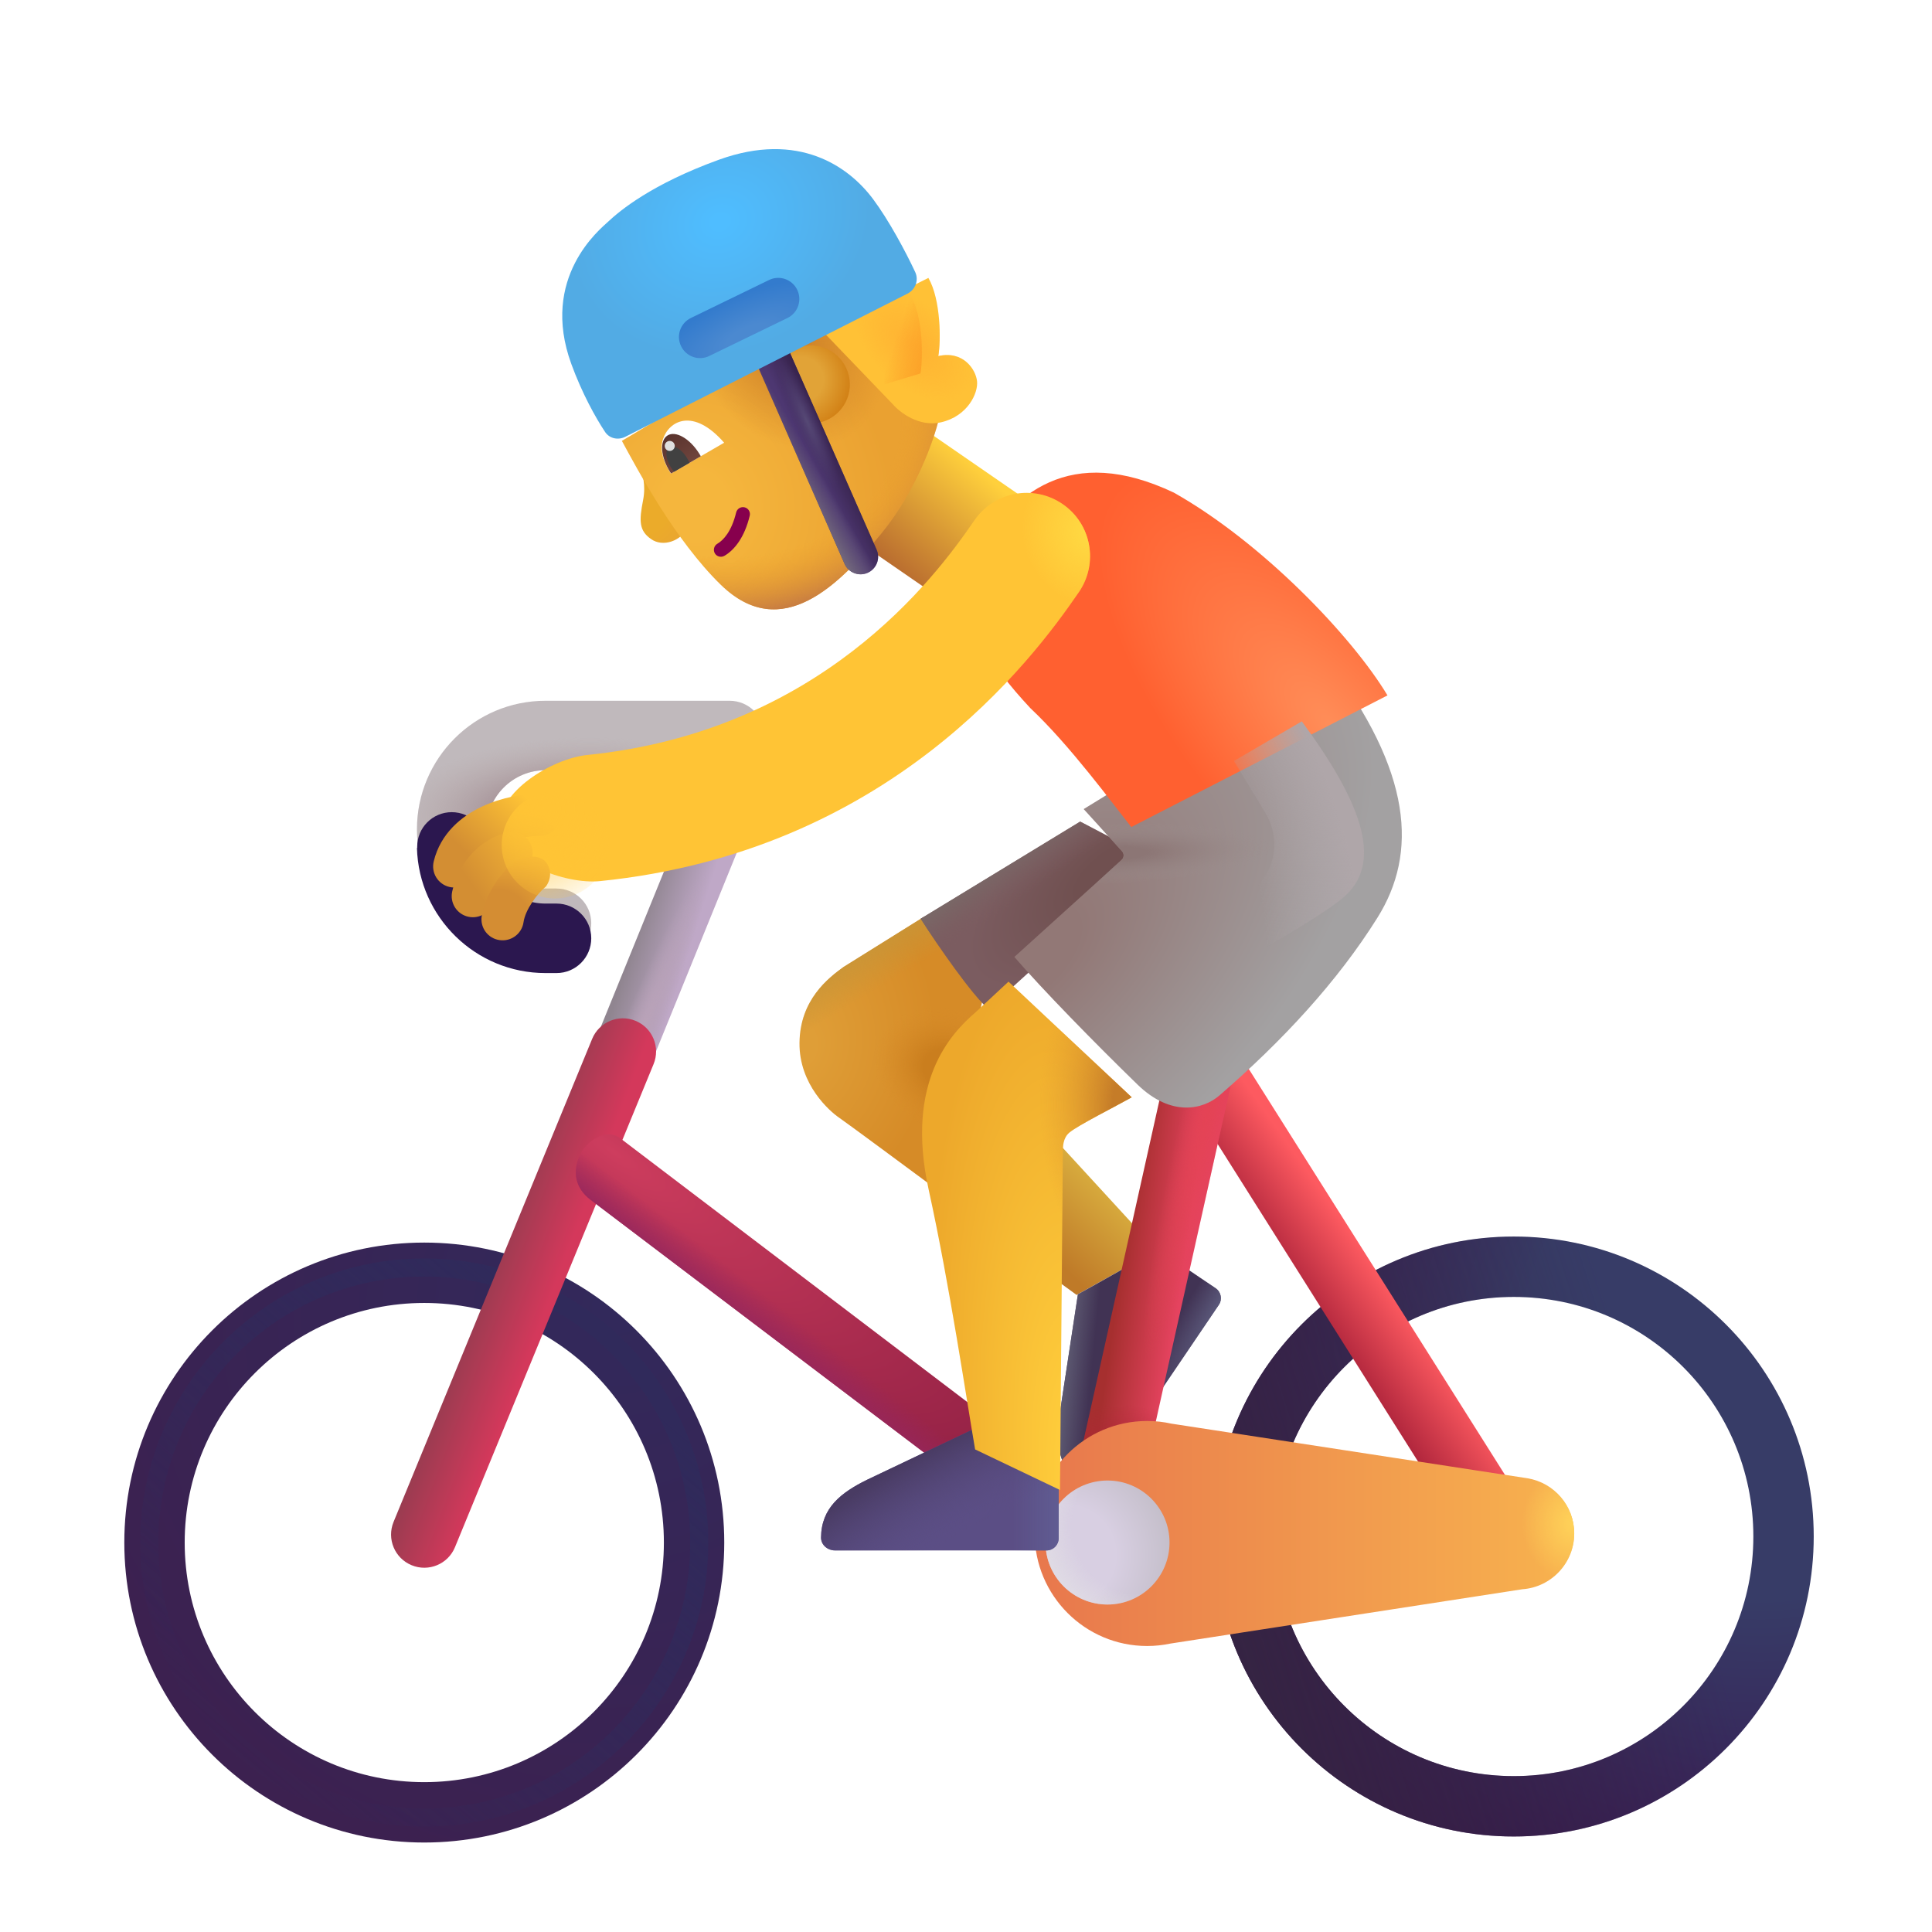 <svg width="32" height="32" viewBox="0 0 32 32" fill="none" xmlns="http://www.w3.org/2000/svg">
<g filter="url(#filter0_i_3987_23405)">
<path fill-rule="evenodd" clip-rule="evenodd" d="M7.027 21.581C4.835 21.581 3.059 23.357 3.059 25.549C3.059 27.741 4.835 29.518 7.027 29.518C9.219 29.518 10.996 27.741 10.996 25.549C10.996 23.357 9.219 21.581 7.027 21.581ZM2.059 25.549C2.059 22.805 4.283 20.581 7.027 20.581C9.772 20.581 11.996 22.805 11.996 25.549C11.996 28.294 9.772 30.518 7.027 30.518C4.283 30.518 2.059 28.294 2.059 25.549Z" fill="url(#paint0_radial_3987_23405)"/>
</g>
<g filter="url(#filter1_f_3987_23405)">
<circle cx="7.027" cy="25.549" r="4.555" stroke="url(#paint1_linear_3987_23405)" stroke-width="0.3"/>
</g>
<path d="M19.158 20.706L17.332 18.717L16.908 20.776L17.832 21.448L19.158 20.706Z" fill="url(#paint2_linear_3987_23405)"/>
<path d="M17.853 21.439L17.552 23.419C17.486 23.895 17.513 24.306 17.917 24.586C18.019 24.657 18.154 24.617 18.224 24.515L20.187 21.613C20.249 21.522 20.225 21.398 20.134 21.336L19.182 20.691L17.853 21.439Z" fill="#413354"/>
<path d="M17.853 21.439L17.552 23.419C17.486 23.895 17.513 24.306 17.917 24.586C18.019 24.657 18.154 24.617 18.224 24.515L20.187 21.613C20.249 21.522 20.225 21.398 20.134 21.336L19.182 20.691L17.853 21.439Z" fill="url(#paint3_linear_3987_23405)"/>
<path d="M17.853 21.439L17.552 23.419C17.486 23.895 17.513 24.306 17.917 24.586C18.019 24.657 18.154 24.617 18.224 24.515L20.187 21.613C20.249 21.522 20.225 21.398 20.134 21.336L19.182 20.691L17.853 21.439Z" fill="url(#paint4_radial_3987_23405)"/>
<path fill-rule="evenodd" clip-rule="evenodd" d="M12.46 12.173C12.715 12.278 12.836 12.57 12.731 12.826L10.191 19.073C10.086 19.328 9.794 19.45 9.539 19.344C9.283 19.239 9.162 18.947 9.267 18.691L11.807 12.444C11.912 12.189 12.204 12.068 12.46 12.173Z" fill="url(#paint5_linear_3987_23405)"/>
<path fill-rule="evenodd" clip-rule="evenodd" d="M12.46 12.173C12.715 12.278 12.836 12.57 12.731 12.826L10.191 19.073C10.086 19.328 9.794 19.45 9.539 19.344C9.283 19.239 9.162 18.947 9.267 18.691L11.807 12.444C11.912 12.189 12.204 12.068 12.46 12.173Z" fill="url(#paint6_radial_3987_23405)"/>
<path fill-rule="evenodd" clip-rule="evenodd" d="M10.526 16.908C10.807 17.023 10.941 17.345 10.825 17.626L7.536 25.626C7.421 25.907 7.099 26.041 6.818 25.925C6.537 25.81 6.403 25.488 6.519 25.207L9.808 17.207C9.923 16.927 10.245 16.792 10.526 16.908Z" fill="url(#paint7_linear_3987_23405)"/>
<path fill-rule="evenodd" clip-rule="evenodd" d="M9.602 19.135C9.703 18.913 10.032 18.67 10.274 18.854L16.524 23.604C16.766 23.787 16.813 24.132 16.629 24.374C16.445 24.616 16.101 24.663 15.859 24.479L9.778 19.87C9.536 19.686 9.473 19.416 9.602 19.135Z" fill="url(#paint8_radial_3987_23405)"/>
<path fill-rule="evenodd" clip-rule="evenodd" d="M9.602 19.135C9.703 18.913 10.032 18.67 10.274 18.854L16.524 23.604C16.766 23.787 16.813 24.132 16.629 24.374C16.445 24.616 16.101 24.663 15.859 24.479L9.778 19.87C9.536 19.686 9.473 19.416 9.602 19.135Z" fill="url(#paint9_linear_3987_23405)"/>
<g filter="url(#filter2_i_3987_23405)">
<path fill-rule="evenodd" clip-rule="evenodd" d="M24.973 21.581C22.781 21.581 21.004 23.357 21.004 25.549C21.004 27.741 22.781 29.518 24.973 29.518C27.165 29.518 28.941 27.741 28.941 25.549C28.941 23.357 27.165 21.581 24.973 21.581ZM20.004 25.549C20.004 22.805 22.229 20.581 24.973 20.581C27.717 20.581 29.941 22.805 29.941 25.549C29.941 28.294 27.717 30.518 24.973 30.518C22.229 30.518 20.004 28.294 20.004 25.549Z" fill="url(#paint10_radial_3987_23405)"/>
<path fill-rule="evenodd" clip-rule="evenodd" d="M24.973 21.581C22.781 21.581 21.004 23.357 21.004 25.549C21.004 27.741 22.781 29.518 24.973 29.518C27.165 29.518 28.941 27.741 28.941 25.549C28.941 23.357 27.165 21.581 24.973 21.581ZM20.004 25.549C20.004 22.805 22.229 20.581 24.973 20.581C27.717 20.581 29.941 22.805 29.941 25.549C29.941 28.294 27.717 30.518 24.973 30.518C22.229 30.518 20.004 28.294 20.004 25.549Z" fill="url(#paint11_linear_3987_23405)"/>
</g>
<path fill-rule="evenodd" clip-rule="evenodd" d="M19.71 17.194C19.453 17.356 19.377 17.695 19.539 17.952L24.258 25.429C24.42 25.686 24.759 25.762 25.016 25.6C25.273 25.438 25.35 25.099 25.188 24.842L20.469 17.365C20.307 17.108 19.967 17.032 19.71 17.194Z" fill="url(#paint12_linear_3987_23405)"/>
<path fill-rule="evenodd" clip-rule="evenodd" d="M20.014 17.114C20.311 17.18 20.497 17.474 20.431 17.771L18.853 24.849C18.787 25.145 18.493 25.332 18.197 25.266C17.9 25.2 17.714 24.906 17.78 24.609L19.358 17.531C19.424 17.235 19.718 17.048 20.014 17.114Z" fill="url(#paint13_linear_3987_23405)"/>
<path fill-rule="evenodd" clip-rule="evenodd" d="M20.014 17.114C20.311 17.18 20.497 17.474 20.431 17.771L18.853 24.849C18.787 25.145 18.493 25.332 18.197 25.266C17.9 25.2 17.714 24.906 17.78 24.609L19.358 17.531C19.424 17.235 19.718 17.048 20.014 17.114Z" fill="url(#paint14_radial_3987_23405)"/>
<path fill-rule="evenodd" clip-rule="evenodd" d="M20.014 17.114C20.311 17.18 20.497 17.474 20.431 17.771L18.853 24.849C18.787 25.145 18.493 25.332 18.197 25.266C17.9 25.2 17.714 24.906 17.78 24.609L19.358 17.531C19.424 17.235 19.718 17.048 20.014 17.114Z" fill="url(#paint15_radial_3987_23405)"/>
<path d="M13.969 16.018L15.309 15.182L16.348 16.221L15.583 19.752C15.07 19.372 14.014 18.591 13.895 18.51C13.747 18.409 13.234 17.967 13.242 17.272C13.25 16.561 13.719 16.2 13.969 16.018Z" fill="url(#paint16_radial_3987_23405)"/>
<path d="M13.969 16.018L15.309 15.182L16.348 16.221L15.583 19.752C15.07 19.372 14.014 18.591 13.895 18.51C13.747 18.409 13.234 17.967 13.242 17.272C13.25 16.561 13.719 16.2 13.969 16.018Z" fill="url(#paint17_radial_3987_23405)"/>
<path d="M13.969 16.018L15.309 15.182L16.348 16.221L15.583 19.752C15.07 19.372 14.014 18.591 13.895 18.51C13.747 18.409 13.234 17.967 13.242 17.272C13.25 16.561 13.719 16.2 13.969 16.018Z" fill="url(#paint18_linear_3987_23405)"/>
<path d="M15.25 15.217L17.891 13.608L19.098 14.237L16.371 16.713C16.102 16.482 15.531 15.663 15.25 15.217Z" fill="url(#paint19_radial_3987_23405)"/>
<path d="M15.25 15.217L17.891 13.608L19.098 14.237L16.371 16.713C16.102 16.482 15.531 15.663 15.25 15.217Z" fill="url(#paint20_linear_3987_23405)"/>
<g filter="url(#filter3_ii_3987_23405)">
<path d="M18.884 27.373C18.76 27.399 18.632 27.413 18.5 27.413C17.471 27.413 16.637 26.578 16.637 25.549C16.637 24.52 17.471 23.686 18.5 23.686C18.638 23.686 18.773 23.701 18.902 23.73L24.801 24.635C25.24 24.708 25.574 25.09 25.574 25.549C25.574 26.038 25.195 26.439 24.715 26.473L18.884 27.373Z" fill="url(#paint21_linear_3987_23405)"/>
<path d="M18.884 27.373C18.76 27.399 18.632 27.413 18.5 27.413C17.471 27.413 16.637 26.578 16.637 25.549C16.637 24.52 17.471 23.686 18.5 23.686C18.638 23.686 18.773 23.701 18.902 23.73L24.801 24.635C25.24 24.708 25.574 25.09 25.574 25.549C25.574 26.038 25.195 26.439 24.715 26.473L18.884 27.373Z" fill="url(#paint22_radial_3987_23405)"/>
</g>
<circle cx="18.344" cy="25.549" r="1.027" fill="url(#paint23_radial_3987_23405)"/>
<circle cx="18.344" cy="25.549" r="1.027" fill="url(#paint24_radial_3987_23405)"/>
<g filter="url(#filter4_i_3987_23405)">
<path d="M16.07 23.799L14.261 24.66C13.83 24.872 13.504 25.125 13.499 25.616C13.498 25.739 13.607 25.83 13.73 25.83H17.234C17.344 25.83 17.434 25.74 17.434 25.63V24.48L16.07 23.799Z" fill="#5B4E85"/>
<path d="M16.07 23.799L14.261 24.66C13.83 24.872 13.504 25.125 13.499 25.616C13.498 25.739 13.607 25.83 13.73 25.83H17.234C17.344 25.83 17.434 25.74 17.434 25.63V24.48L16.07 23.799Z" fill="url(#paint25_linear_3987_23405)"/>
<path d="M16.07 23.799L14.261 24.66C13.83 24.872 13.504 25.125 13.499 25.616C13.498 25.739 13.607 25.83 13.73 25.83H17.234C17.344 25.83 17.434 25.74 17.434 25.63V24.48L16.07 23.799Z" fill="url(#paint26_radial_3987_23405)"/>
</g>
<rect x="13.509" y="8.486" width="2.154" height="2.668" transform="rotate(-55.397 13.509 8.486)" fill="url(#paint27_linear_3987_23405)"/>
<g filter="url(#filter5_i_3987_23405)">
<path d="M16.051 16.573L16.604 16.059L18.645 17.975C18.371 18.129 17.757 18.438 17.614 18.557C17.504 18.648 17.504 18.792 17.504 18.885L17.457 24.479L16.051 23.807C15.913 23.013 15.632 21.099 15.282 19.506C14.887 17.706 15.658 16.914 16.051 16.573Z" fill="url(#paint28_radial_3987_23405)"/>
<path d="M16.051 16.573L16.604 16.059L18.645 17.975C18.371 18.129 17.757 18.438 17.614 18.557C17.504 18.648 17.504 18.792 17.504 18.885L17.457 24.479L16.051 23.807C15.913 23.013 15.632 21.099 15.282 19.506C14.887 17.706 15.658 16.914 16.051 16.573Z" fill="url(#paint29_radial_3987_23405)"/>
</g>
<g filter="url(#filter6_i_3987_23405)">
<path d="M18.335 14.35L17.699 13.651L21.73 11.174C23.152 13.041 23.23 14.385 22.566 15.448C21.902 16.51 20.984 17.498 19.949 18.393C19.678 18.628 19.147 18.755 18.59 18.213C17.883 17.526 17.012 16.635 16.551 16.1L18.328 14.492C18.369 14.454 18.372 14.391 18.335 14.35Z" fill="url(#paint30_radial_3987_23405)"/>
<path d="M18.335 14.35L17.699 13.651L21.73 11.174C23.152 13.041 23.23 14.385 22.566 15.448C21.902 16.51 20.984 17.498 19.949 18.393C19.678 18.628 19.147 18.755 18.59 18.213C17.883 17.526 17.012 16.635 16.551 16.1L18.328 14.492C18.369 14.454 18.372 14.391 18.335 14.35Z" fill="url(#paint31_radial_3987_23405)"/>
</g>
<g filter="url(#filter7_i_3987_23405)">
<path d="M16.066 11.729C16.73 12.354 17.43 13.315 17.738 13.698L21.981 11.518C21.395 10.542 19.91 8.987 18.442 8.159C16.723 7.346 15.769 8.159 15.136 9.229C14.723 10.081 15.395 11.01 16.066 11.729Z" fill="url(#paint32_radial_3987_23405)"/>
</g>
<g filter="url(#filter8_i_3987_23405)">
<path d="M12.91 12.182C12.91 11.865 12.653 11.607 12.335 11.607H9.285C8.109 11.607 7.156 12.561 7.156 13.737C7.156 14.913 8.109 15.867 9.285 15.867H9.468C9.786 15.867 10.043 15.609 10.043 15.292C10.043 14.974 9.786 14.717 9.468 14.717H9.285C8.744 14.717 8.306 14.278 8.306 13.737C8.306 13.196 8.744 12.757 9.285 12.757H12.335C12.653 12.757 12.91 12.5 12.91 12.182Z" fill="#C0B9BC"/>
<path d="M12.91 12.182C12.91 11.865 12.653 11.607 12.335 11.607H9.285C8.109 11.607 7.156 12.561 7.156 13.737C7.156 14.913 8.109 15.867 9.285 15.867H9.468C9.786 15.867 10.043 15.609 10.043 15.292C10.043 14.974 9.786 14.717 9.468 14.717H9.285C8.744 14.717 8.306 14.278 8.306 13.737C8.306 13.196 8.744 12.757 9.285 12.757H12.335C12.653 12.757 12.91 12.5 12.91 12.182Z" fill="url(#paint33_radial_3987_23405)"/>
</g>
<path d="M10.784 8.929C10.585 8.79 10.583 8.632 10.652 8.282C10.701 8.026 10.64 7.834 10.595 7.752L11.389 8.74C11.28 8.959 10.982 9.069 10.784 8.929Z" fill="url(#paint34_radial_3987_23405)"/>
<path d="M11.943 9.689C11.179 8.949 10.552 7.765 10.3 7.302L13.735 5.261L15.551 6.935C15.475 7.271 15.18 8.118 14.614 8.815C13.907 9.686 12.946 10.66 11.943 9.689Z" fill="url(#paint35_radial_3987_23405)"/>
<path d="M11.943 9.689C11.179 8.949 10.552 7.765 10.3 7.302L13.735 5.261L15.551 6.935C15.475 7.271 15.18 8.118 14.614 8.815C13.907 9.686 12.946 10.66 11.943 9.689Z" fill="url(#paint36_radial_3987_23405)"/>
<path d="M11.943 9.689C11.179 8.949 10.552 7.765 10.3 7.302L13.735 5.261L15.551 6.935C15.475 7.271 15.18 8.118 14.614 8.815C13.907 9.686 12.946 10.66 11.943 9.689Z" fill="url(#paint37_radial_3987_23405)"/>
<path fill-rule="evenodd" clip-rule="evenodd" d="M11.84 9.165C11.808 9.109 11.827 9.038 11.882 9.006C11.983 8.947 12.118 8.8 12.193 8.488C12.208 8.426 12.271 8.388 12.333 8.403C12.395 8.418 12.433 8.48 12.418 8.542C12.332 8.898 12.168 9.107 11.999 9.206C11.943 9.238 11.872 9.22 11.84 9.165Z" fill="#87004D"/>
<g filter="url(#filter9_i_3987_23405)">
<path d="M14.539 6.947L13.373 5.734L15.127 4.853C15.336 5.215 15.335 5.897 15.291 6.148C15.708 6.053 15.913 6.372 15.933 6.565C15.954 6.757 15.78 7.146 15.331 7.246C14.971 7.325 14.653 7.08 14.539 6.947Z" fill="#FFC136"/>
<path d="M14.539 6.947L13.373 5.734L15.127 4.853C15.336 5.215 15.335 5.897 15.291 6.148C15.708 6.053 15.913 6.372 15.933 6.565C15.954 6.757 15.78 7.146 15.331 7.246C14.971 7.325 14.653 7.08 14.539 6.947Z" fill="url(#paint38_radial_3987_23405)"/>
</g>
<g filter="url(#filter10_f_3987_23405)">
<path d="M14.63 5.118L15.082 4.891C15.291 5.252 15.29 5.932 15.246 6.185L14.651 6.365L14.63 5.118Z" fill="url(#paint39_linear_3987_23405)"/>
</g>
<path d="M10.98 7.277C10.909 7.502 11.041 7.729 11.112 7.844L11.994 7.333C11.479 6.743 11.077 6.972 10.98 7.277Z" fill="white"/>
<path d="M11.608 7.557C11.599 7.541 11.589 7.525 11.579 7.509C11.423 7.261 11.189 7.129 11.056 7.213C10.922 7.297 10.941 7.565 11.096 7.813C11.102 7.823 11.109 7.833 11.116 7.842L11.608 7.557Z" fill="url(#paint40_linear_3987_23405)"/>
<path d="M11.419 7.666C11.407 7.636 11.391 7.605 11.372 7.575C11.286 7.437 11.157 7.362 11.085 7.408C11.012 7.453 11.024 7.602 11.111 7.739C11.128 7.766 11.146 7.791 11.166 7.813L11.419 7.666Z" fill="#414141"/>
<circle cx="11.093" cy="7.386" r="0.083" transform="rotate(-63.507 11.093 7.386)" fill="#DFDFDF"/>
<circle cx="13.429" cy="6.368" r="0.647" transform="rotate(-63.507 13.429 6.368)" fill="url(#paint41_radial_3987_23405)"/>
<path fill-rule="evenodd" clip-rule="evenodd" d="M12.684 5.653C12.831 5.589 13.002 5.655 13.066 5.802L14.52 9.106C14.584 9.252 14.518 9.423 14.371 9.488C14.225 9.552 14.054 9.486 13.989 9.339L12.536 6.035C12.471 5.889 12.538 5.718 12.684 5.653Z" fill="#4D3771"/>
<path fill-rule="evenodd" clip-rule="evenodd" d="M12.684 5.653C12.831 5.589 13.002 5.655 13.066 5.802L14.52 9.106C14.584 9.252 14.518 9.423 14.371 9.488C14.225 9.552 14.054 9.486 13.989 9.339L12.536 6.035C12.471 5.889 12.538 5.718 12.684 5.653Z" fill="url(#paint42_linear_3987_23405)"/>
<path fill-rule="evenodd" clip-rule="evenodd" d="M12.684 5.653C12.831 5.589 13.002 5.655 13.066 5.802L14.52 9.106C14.584 9.252 14.518 9.423 14.371 9.488C14.225 9.552 14.054 9.486 13.989 9.339L12.536 6.035C12.471 5.889 12.538 5.718 12.684 5.653Z" fill="url(#paint43_linear_3987_23405)"/>
<path fill-rule="evenodd" clip-rule="evenodd" d="M12.684 5.653C12.831 5.589 13.002 5.655 13.066 5.802L14.52 9.106C14.584 9.252 14.518 9.423 14.371 9.488C14.225 9.552 14.054 9.486 13.989 9.339L12.536 6.035C12.471 5.889 12.538 5.718 12.684 5.653Z" fill="url(#paint44_radial_3987_23405)"/>
<g filter="url(#filter11_i_3987_23405)">
<path d="M15.03 5.014L10.358 7.384C10.24 7.444 10.097 7.416 10.023 7.306C9.863 7.066 9.639 6.661 9.463 6.179C8.939 4.745 9.941 3.945 10.072 3.822C10.262 3.644 10.786 3.202 11.909 2.795C13.227 2.319 14.059 2.906 14.464 3.452C14.72 3.796 14.997 4.31 15.159 4.657C15.221 4.792 15.162 4.947 15.03 5.014Z" fill="url(#paint45_radial_3987_23405)"/>
</g>
<g filter="url(#filter12_i_3987_23405)">
<path d="M11.281 5.734C11.196 5.561 11.269 5.351 11.443 5.267L12.737 4.638C12.911 4.553 13.12 4.626 13.204 4.799C13.289 4.973 13.216 5.183 13.043 5.267L11.748 5.896C11.575 5.981 11.365 5.908 11.281 5.734Z" fill="url(#paint46_radial_3987_23405)"/>
</g>
<g filter="url(#filter13_i_3987_23405)">
<path fill-rule="evenodd" clip-rule="evenodd" d="M8.305 13.795V13.774C8.305 13.458 8.049 13.202 7.732 13.202C7.416 13.202 7.16 13.458 7.16 13.774V13.795H7.156C7.187 14.944 8.129 15.867 9.285 15.867H9.468C9.786 15.867 10.043 15.609 10.043 15.291C10.043 14.974 9.786 14.716 9.468 14.716H9.285C8.764 14.716 8.337 14.309 8.307 13.795H8.305Z" fill="#2B174F"/>
</g>
<g filter="url(#filter14_i_3987_23405)">
<path fill-rule="evenodd" clip-rule="evenodd" d="M17.097 8.847C17.576 9.174 17.698 9.827 17.371 10.306C16.588 11.451 14.219 14.609 9.438 15.094C8.861 15.152 7.844 14.775 7.785 14.198C7.727 13.621 8.649 13.063 9.226 13.005C13.07 12.615 14.967 10.101 15.637 9.121C15.965 8.642 16.618 8.519 17.097 8.847Z" fill="#FFC435"/>
<path fill-rule="evenodd" clip-rule="evenodd" d="M17.097 8.847C17.576 9.174 17.698 9.827 17.371 10.306C16.588 11.451 14.219 14.609 9.438 15.094C8.861 15.152 7.844 14.775 7.785 14.198C7.727 13.621 8.649 13.063 9.226 13.005C13.07 12.615 14.967 10.101 15.637 9.121C15.965 8.642 16.618 8.519 17.097 8.847Z" fill="url(#paint47_radial_3987_23405)"/>
</g>
<path fill-rule="evenodd" clip-rule="evenodd" d="M9.291 13.495C9.291 13.688 9.135 13.845 8.941 13.845C8.768 13.845 8.506 13.887 8.279 13.994C8.053 14.101 7.909 14.247 7.864 14.433C7.818 14.621 7.628 14.736 7.441 14.69C7.253 14.644 7.138 14.455 7.184 14.267C7.297 13.801 7.645 13.519 7.98 13.361C8.314 13.204 8.681 13.145 8.941 13.145C9.135 13.145 9.291 13.301 9.291 13.495Z" fill="url(#paint48_linear_3987_23405)"/>
<g filter="url(#filter15_f_3987_23405)">
<path d="M20.961 13.468L20.438 12.604L21.562 11.948C22.531 13.261 22.906 14.245 22.297 14.823C21.809 15.286 19.427 16.547 18.297 17.12L20.8 14.706C21.136 14.382 21.203 13.868 20.961 13.468Z" fill="url(#paint49_radial_3987_23405)"/>
</g>
<path fill-rule="evenodd" clip-rule="evenodd" d="M8.806 14.021C8.865 14.205 8.763 14.402 8.579 14.461C8.291 14.553 8.202 14.79 8.174 14.918C8.132 15.107 7.945 15.226 7.756 15.184C7.567 15.142 7.448 14.955 7.49 14.766C7.54 14.543 7.725 13.999 8.366 13.794C8.551 13.735 8.747 13.837 8.806 14.021Z" fill="url(#paint50_linear_3987_23405)"/>
<path fill-rule="evenodd" clip-rule="evenodd" d="M9.043 14.28C9.11 14.36 9.156 14.522 9.043 14.682C8.891 14.808 8.7 15.071 8.671 15.276C8.643 15.467 8.465 15.599 8.274 15.571C8.082 15.544 7.95 15.366 7.978 15.175C7.997 15.046 8.055 14.89 8.133 14.746C8.212 14.598 8.329 14.433 8.486 14.303C8.635 14.179 8.92 14.131 9.043 14.28Z" fill="url(#paint51_radial_3987_23405)"/>
<g filter="url(#filter16_f_3987_23405)">
<circle cx="9.195" cy="13.997" r="0.885" fill="url(#paint52_radial_3987_23405)"/>
</g>
<defs>
<filter id="filter0_i_3987_23405" x="2.059" y="20.581" width="9.938" height="9.938" filterUnits="userSpaceOnUse" color-interpolation-filters="sRGB">
<feFlood flood-opacity="0" result="BackgroundImageFix"/>
<feBlend mode="normal" in="SourceGraphic" in2="BackgroundImageFix" result="shape"/>
<feColorMatrix in="SourceAlpha" type="matrix" values="0 0 0 0 0 0 0 0 0 0 0 0 0 0 0 0 0 0 127 0" result="hardAlpha"/>
<feOffset/>
<feGaussianBlur stdDeviation="0.25"/>
<feComposite in2="hardAlpha" operator="arithmetic" k2="-1" k3="1"/>
<feColorMatrix type="matrix" values="0 0 0 0 0.227 0 0 0 0 0.157 0 0 0 0 0.275 0 0 0 1 0"/>
<feBlend mode="normal" in2="shape" result="effect1_innerShadow_3987_23405"/>
</filter>
<filter id="filter1_f_3987_23405" x="1.823" y="20.345" width="10.409" height="10.409" filterUnits="userSpaceOnUse" color-interpolation-filters="sRGB">
<feFlood flood-opacity="0" result="BackgroundImageFix"/>
<feBlend mode="normal" in="SourceGraphic" in2="BackgroundImageFix" result="shape"/>
<feGaussianBlur stdDeviation="0.25" result="effect1_foregroundBlur_3987_23405"/>
</filter>
<filter id="filter2_i_3987_23405" x="20.004" y="20.481" width="10.037" height="10.037" filterUnits="userSpaceOnUse" color-interpolation-filters="sRGB">
<feFlood flood-opacity="0" result="BackgroundImageFix"/>
<feBlend mode="normal" in="SourceGraphic" in2="BackgroundImageFix" result="shape"/>
<feColorMatrix in="SourceAlpha" type="matrix" values="0 0 0 0 0 0 0 0 0 0 0 0 0 0 0 0 0 0 127 0" result="hardAlpha"/>
<feOffset dx="0.1" dy="-0.1"/>
<feGaussianBlur stdDeviation="0.2"/>
<feComposite in2="hardAlpha" operator="arithmetic" k2="-1" k3="1"/>
<feColorMatrix type="matrix" values="0 0 0 0 0.153 0 0 0 0 0.086 0 0 0 0 0.165 0 0 0 1 0"/>
<feBlend mode="normal" in2="shape" result="effect1_innerShadow_3987_23405"/>
</filter>
<filter id="filter3_ii_3987_23405" x="16.637" y="23.436" width="9.188" height="4.077" filterUnits="userSpaceOnUse" color-interpolation-filters="sRGB">
<feFlood flood-opacity="0" result="BackgroundImageFix"/>
<feBlend mode="normal" in="SourceGraphic" in2="BackgroundImageFix" result="shape"/>
<feColorMatrix in="SourceAlpha" type="matrix" values="0 0 0 0 0 0 0 0 0 0 0 0 0 0 0 0 0 0 127 0" result="hardAlpha"/>
<feOffset dx="0.25" dy="-0.25"/>
<feGaussianBlur stdDeviation="0.25"/>
<feComposite in2="hardAlpha" operator="arithmetic" k2="-1" k3="1"/>
<feColorMatrix type="matrix" values="0 0 0 0 0.702 0 0 0 0 0.341 0 0 0 0 0.255 0 0 0 1 0"/>
<feBlend mode="normal" in2="shape" result="effect1_innerShadow_3987_23405"/>
<feColorMatrix in="SourceAlpha" type="matrix" values="0 0 0 0 0 0 0 0 0 0 0 0 0 0 0 0 0 0 127 0" result="hardAlpha"/>
<feOffset dx="0.25" dy="0.1"/>
<feGaussianBlur stdDeviation="0.25"/>
<feComposite in2="hardAlpha" operator="arithmetic" k2="-1" k3="1"/>
<feColorMatrix type="matrix" values="0 0 0 0 0.894 0 0 0 0 0.49 0 0 0 0 0.196 0 0 0 1 0"/>
<feBlend mode="normal" in2="effect1_innerShadow_3987_23405" result="effect2_innerShadow_3987_23405"/>
</filter>
<filter id="filter4_i_3987_23405" x="13.499" y="23.649" width="4.034" height="2.181" filterUnits="userSpaceOnUse" color-interpolation-filters="sRGB">
<feFlood flood-opacity="0" result="BackgroundImageFix"/>
<feBlend mode="normal" in="SourceGraphic" in2="BackgroundImageFix" result="shape"/>
<feColorMatrix in="SourceAlpha" type="matrix" values="0 0 0 0 0 0 0 0 0 0 0 0 0 0 0 0 0 0 127 0" result="hardAlpha"/>
<feOffset dx="0.1" dy="-0.15"/>
<feGaussianBlur stdDeviation="0.125"/>
<feComposite in2="hardAlpha" operator="arithmetic" k2="-1" k3="1"/>
<feColorMatrix type="matrix" values="0 0 0 0 0.275 0 0 0 0 0.188 0 0 0 0 0.525 0 0 0 1 0"/>
<feBlend mode="normal" in2="shape" result="effect1_innerShadow_3987_23405"/>
</filter>
<filter id="filter5_i_3987_23405" x="15.172" y="16.059" width="3.572" height="8.62" filterUnits="userSpaceOnUse" color-interpolation-filters="sRGB">
<feFlood flood-opacity="0" result="BackgroundImageFix"/>
<feBlend mode="normal" in="SourceGraphic" in2="BackgroundImageFix" result="shape"/>
<feColorMatrix in="SourceAlpha" type="matrix" values="0 0 0 0 0 0 0 0 0 0 0 0 0 0 0 0 0 0 127 0" result="hardAlpha"/>
<feOffset dx="0.1" dy="0.2"/>
<feGaussianBlur stdDeviation="0.2"/>
<feComposite in2="hardAlpha" operator="arithmetic" k2="-1" k3="1"/>
<feColorMatrix type="matrix" values="0 0 0 0 0.859 0 0 0 0 0.612 0 0 0 0 0.212 0 0 0 1 0"/>
<feBlend mode="normal" in2="shape" result="effect1_innerShadow_3987_23405"/>
</filter>
<filter id="filter6_i_3987_23405" x="16.551" y="10.924" width="6.668" height="7.67" filterUnits="userSpaceOnUse" color-interpolation-filters="sRGB">
<feFlood flood-opacity="0" result="BackgroundImageFix"/>
<feBlend mode="normal" in="SourceGraphic" in2="BackgroundImageFix" result="shape"/>
<feColorMatrix in="SourceAlpha" type="matrix" values="0 0 0 0 0 0 0 0 0 0 0 0 0 0 0 0 0 0 127 0" result="hardAlpha"/>
<feOffset dx="0.25" dy="-0.25"/>
<feGaussianBlur stdDeviation="0.625"/>
<feComposite in2="hardAlpha" operator="arithmetic" k2="-1" k3="1"/>
<feColorMatrix type="matrix" values="0 0 0 0 0.522 0 0 0 0 0.373 0 0 0 0 0.533 0 0 0 1 0"/>
<feBlend mode="normal" in2="shape" result="effect1_innerShadow_3987_23405"/>
</filter>
<filter id="filter7_i_3987_23405" x="15.009" y="7.828" width="7.971" height="5.869" filterUnits="userSpaceOnUse" color-interpolation-filters="sRGB">
<feFlood flood-opacity="0" result="BackgroundImageFix"/>
<feBlend mode="normal" in="SourceGraphic" in2="BackgroundImageFix" result="shape"/>
<feColorMatrix in="SourceAlpha" type="matrix" values="0 0 0 0 0 0 0 0 0 0 0 0 0 0 0 0 0 0 127 0" result="hardAlpha"/>
<feOffset dx="1"/>
<feGaussianBlur stdDeviation="0.75"/>
<feComposite in2="hardAlpha" operator="arithmetic" k2="-1" k3="1"/>
<feColorMatrix type="matrix" values="0 0 0 0 0.851 0 0 0 0 0.286 0 0 0 0 0.318 0 0 0 1 0"/>
<feBlend mode="normal" in2="shape" result="effect1_innerShadow_3987_23405"/>
</filter>
<filter id="filter8_i_3987_23405" x="6.906" y="11.607" width="6.005" height="4.259" filterUnits="userSpaceOnUse" color-interpolation-filters="sRGB">
<feFlood flood-opacity="0" result="BackgroundImageFix"/>
<feBlend mode="normal" in="SourceGraphic" in2="BackgroundImageFix" result="shape"/>
<feColorMatrix in="SourceAlpha" type="matrix" values="0 0 0 0 0 0 0 0 0 0 0 0 0 0 0 0 0 0 127 0" result="hardAlpha"/>
<feOffset dx="-0.25"/>
<feGaussianBlur stdDeviation="0.5"/>
<feComposite in2="hardAlpha" operator="arithmetic" k2="-1" k3="1"/>
<feColorMatrix type="matrix" values="0 0 0 0 0.631 0 0 0 0 0.502 0 0 0 0 0.467 0 0 0 1 0"/>
<feBlend mode="normal" in2="shape" result="effect1_innerShadow_3987_23405"/>
</filter>
<filter id="filter9_i_3987_23405" x="13.373" y="4.603" width="2.812" height="2.658" filterUnits="userSpaceOnUse" color-interpolation-filters="sRGB">
<feFlood flood-opacity="0" result="BackgroundImageFix"/>
<feBlend mode="normal" in="SourceGraphic" in2="BackgroundImageFix" result="shape"/>
<feColorMatrix in="SourceAlpha" type="matrix" values="0 0 0 0 0 0 0 0 0 0 0 0 0 0 0 0 0 0 127 0" result="hardAlpha"/>
<feOffset dx="0.25" dy="-0.25"/>
<feGaussianBlur stdDeviation="0.25"/>
<feComposite in2="hardAlpha" operator="arithmetic" k2="-1" k3="1"/>
<feColorMatrix type="matrix" values="0 0 0 0 0.925 0 0 0 0 0.447 0 0 0 0 0.027 0 0 0 1 0"/>
<feBlend mode="normal" in2="shape" result="effect1_innerShadow_3987_23405"/>
</filter>
<filter id="filter10_f_3987_23405" x="14.53" y="4.791" width="0.84" height="1.674" filterUnits="userSpaceOnUse" color-interpolation-filters="sRGB">
<feFlood flood-opacity="0" result="BackgroundImageFix"/>
<feBlend mode="normal" in="SourceGraphic" in2="BackgroundImageFix" result="shape"/>
<feGaussianBlur stdDeviation="0.05" result="effect1_foregroundBlur_3987_23405"/>
</filter>
<filter id="filter11_i_3987_23405" x="9.313" y="2.47" width="5.871" height="4.945" filterUnits="userSpaceOnUse" color-interpolation-filters="sRGB">
<feFlood flood-opacity="0" result="BackgroundImageFix"/>
<feBlend mode="normal" in="SourceGraphic" in2="BackgroundImageFix" result="shape"/>
<feColorMatrix in="SourceAlpha" type="matrix" values="0 0 0 0 0 0 0 0 0 0 0 0 0 0 0 0 0 0 127 0" result="hardAlpha"/>
<feOffset dy="-0.15"/>
<feGaussianBlur stdDeviation="0.3"/>
<feComposite in2="hardAlpha" operator="arithmetic" k2="-1" k3="1"/>
<feColorMatrix type="matrix" values="0 0 0 0 0.306 0 0 0 0 0.557 0 0 0 0 0.882 0 0 0 1 0"/>
<feBlend mode="normal" in2="shape" result="effect1_innerShadow_3987_23405"/>
</filter>
<filter id="filter12_i_3987_23405" x="11.245" y="4.602" width="1.994" height="1.329" filterUnits="userSpaceOnUse" color-interpolation-filters="sRGB">
<feFlood flood-opacity="0" result="BackgroundImageFix"/>
<feBlend mode="normal" in="SourceGraphic" in2="BackgroundImageFix" result="shape"/>
<feColorMatrix in="SourceAlpha" type="matrix" values="0 0 0 0 0 0 0 0 0 0 0 0 0 0 0 0 0 0 127 0" result="hardAlpha"/>
<feOffset/>
<feGaussianBlur stdDeviation="0.25"/>
<feComposite in2="hardAlpha" operator="arithmetic" k2="-1" k3="1"/>
<feColorMatrix type="matrix" values="0 0 0 0 0.137 0 0 0 0 0.482 0 0 0 0 0.796 0 0 0 1 0"/>
<feBlend mode="normal" in2="shape" result="effect1_innerShadow_3987_23405"/>
</filter>
<filter id="filter13_i_3987_23405" x="6.906" y="13.202" width="3.137" height="2.915" filterUnits="userSpaceOnUse" color-interpolation-filters="sRGB">
<feFlood flood-opacity="0" result="BackgroundImageFix"/>
<feBlend mode="normal" in="SourceGraphic" in2="BackgroundImageFix" result="shape"/>
<feColorMatrix in="SourceAlpha" type="matrix" values="0 0 0 0 0 0 0 0 0 0 0 0 0 0 0 0 0 0 127 0" result="hardAlpha"/>
<feOffset dx="-0.25" dy="0.25"/>
<feGaussianBlur stdDeviation="0.25"/>
<feComposite in2="hardAlpha" operator="arithmetic" k2="-1" k3="1"/>
<feColorMatrix type="matrix" values="0 0 0 0 0.165 0 0 0 0 0.118 0 0 0 0 0.231 0 0 0 1 0"/>
<feBlend mode="normal" in2="shape" result="effect1_innerShadow_3987_23405"/>
</filter>
<filter id="filter14_i_3987_23405" x="7.782" y="8.163" width="10.272" height="6.937" filterUnits="userSpaceOnUse" color-interpolation-filters="sRGB">
<feFlood flood-opacity="0" result="BackgroundImageFix"/>
<feBlend mode="normal" in="SourceGraphic" in2="BackgroundImageFix" result="shape"/>
<feColorMatrix in="SourceAlpha" type="matrix" values="0 0 0 0 0 0 0 0 0 0 0 0 0 0 0 0 0 0 127 0" result="hardAlpha"/>
<feOffset dx="0.5" dy="-0.5"/>
<feGaussianBlur stdDeviation="0.375"/>
<feComposite in2="hardAlpha" operator="arithmetic" k2="-1" k3="1"/>
<feColorMatrix type="matrix" values="0 0 0 0 0.824 0 0 0 0 0.518 0 0 0 0 0.212 0 0 0 1 0"/>
<feBlend mode="normal" in2="shape" result="effect1_innerShadow_3987_23405"/>
</filter>
<filter id="filter15_f_3987_23405" x="17.697" y="11.348" width="5.496" height="6.372" filterUnits="userSpaceOnUse" color-interpolation-filters="sRGB">
<feFlood flood-opacity="0" result="BackgroundImageFix"/>
<feBlend mode="normal" in="SourceGraphic" in2="BackgroundImageFix" result="shape"/>
<feGaussianBlur stdDeviation="0.3" result="effect1_foregroundBlur_3987_23405"/>
</filter>
<filter id="filter16_f_3987_23405" x="7.711" y="12.512" width="2.969" height="2.969" filterUnits="userSpaceOnUse" color-interpolation-filters="sRGB">
<feFlood flood-opacity="0" result="BackgroundImageFix"/>
<feBlend mode="normal" in="SourceGraphic" in2="BackgroundImageFix" result="shape"/>
<feGaussianBlur stdDeviation="0.3" result="effect1_foregroundBlur_3987_23405"/>
</filter>
<radialGradient id="paint0_radial_3987_23405" cx="0" cy="0" r="1" gradientUnits="userSpaceOnUse" gradientTransform="translate(10.27 21.635) rotate(126.943) scale(9.775 9.436)">
<stop stop-color="#32295B"/>
<stop offset="1" stop-color="#3C2150"/>
</radialGradient>
<linearGradient id="paint1_linear_3987_23405" x1="9.238" y1="21.885" x2="3.207" y2="28.916" gradientUnits="userSpaceOnUse">
<stop stop-color="#302A5B"/>
<stop offset="1" stop-color="#302A5B" stop-opacity="0"/>
</linearGradient>
<linearGradient id="paint2_linear_3987_23405" x1="17.707" y1="21.088" x2="18.676" y2="20.082" gradientUnits="userSpaceOnUse">
<stop stop-color="#BF7A28"/>
<stop offset="1" stop-color="#D7AA3D"/>
</linearGradient>
<linearGradient id="paint3_linear_3987_23405" x1="22.223" y1="22.657" x2="17.629" y2="22.198" gradientUnits="userSpaceOnUse">
<stop offset="0.891" stop-color="#615F76" stop-opacity="0"/>
<stop offset="1" stop-color="#615F76"/>
</linearGradient>
<radialGradient id="paint4_radial_3987_23405" cx="0" cy="0" r="1" gradientUnits="userSpaceOnUse" gradientTransform="translate(20.301 21.526) rotate(121.973) scale(2.892 0.524)">
<stop stop-color="#5D5C7E"/>
<stop offset="1" stop-color="#5D5C7E" stop-opacity="0"/>
</radialGradient>
<linearGradient id="paint5_linear_3987_23405" x1="11.504" y1="15.479" x2="10.629" y2="15.198" gradientUnits="userSpaceOnUse">
<stop stop-color="#BFA8C7"/>
<stop offset="1" stop-color="#908590"/>
</linearGradient>
<radialGradient id="paint6_radial_3987_23405" cx="0" cy="0" r="1" gradientUnits="userSpaceOnUse" gradientTransform="translate(10.582 17.166) rotate(-68.025) scale(2.881 0.325)">
<stop stop-color="#BAA3B9"/>
<stop offset="1" stop-color="#BAA3B9" stop-opacity="0"/>
</radialGradient>
<linearGradient id="paint7_linear_3987_23405" x1="9.738" y1="20.432" x2="8.457" y2="19.948" gradientUnits="userSpaceOnUse">
<stop offset="0.146" stop-color="#D4385B"/>
<stop offset="1" stop-color="#973C50"/>
</linearGradient>
<radialGradient id="paint8_radial_3987_23405" cx="0" cy="0" r="1" gradientUnits="userSpaceOnUse" gradientTransform="translate(10.176 19.088) rotate(35.701) scale(8.274 2.255)">
<stop stop-color="#CE3D5E"/>
<stop offset="1" stop-color="#932145"/>
</radialGradient>
<linearGradient id="paint9_linear_3987_23405" x1="12.957" y1="22.479" x2="13.348" y2="21.979" gradientUnits="userSpaceOnUse">
<stop stop-color="#96275E"/>
<stop offset="1" stop-color="#96275E" stop-opacity="0"/>
<stop offset="1" stop-color="#9C2649" stop-opacity="0"/>
</linearGradient>
<radialGradient id="paint10_radial_3987_23405" cx="0" cy="0" r="1" gradientUnits="userSpaceOnUse" gradientTransform="translate(29.207 22.448) rotate(134.451) scale(9.806 9.465)">
<stop offset="0.427" stop-color="#373C67"/>
<stop offset="1" stop-color="#38144F"/>
</radialGradient>
<linearGradient id="paint11_linear_3987_23405" x1="20.004" y1="27.99" x2="27.759" y2="25.549" gradientUnits="userSpaceOnUse">
<stop stop-color="#352542"/>
<stop offset="1" stop-color="#352542" stop-opacity="0"/>
</linearGradient>
<linearGradient id="paint12_linear_3987_23405" x1="23.785" y1="22.416" x2="22.723" y2="23.166" gradientUnits="userSpaceOnUse">
<stop stop-color="#FD5A60"/>
<stop offset="1" stop-color="#AF253C"/>
</linearGradient>
<linearGradient id="paint13_linear_3987_23405" x1="19.582" y1="21.19" x2="18.566" y2="21.042" gradientUnits="userSpaceOnUse">
<stop stop-color="#E5435F"/>
<stop offset="1" stop-color="#A62F2F"/>
</linearGradient>
<radialGradient id="paint14_radial_3987_23405" cx="0" cy="0" r="1" gradientUnits="userSpaceOnUse" gradientTransform="translate(20.113 17.995) rotate(103.707) scale(4.616 0.441)">
<stop stop-color="#E44354"/>
<stop offset="1" stop-color="#E44354" stop-opacity="0"/>
</radialGradient>
<radialGradient id="paint15_radial_3987_23405" cx="0" cy="0" r="1" gradientUnits="userSpaceOnUse" gradientTransform="translate(18.457 24.323) rotate(-91.685) scale(1.063 1.656)">
<stop stop-color="#AC2735"/>
<stop offset="1" stop-color="#AC2735" stop-opacity="0"/>
</radialGradient>
<radialGradient id="paint16_radial_3987_23405" cx="0" cy="0" r="1" gradientUnits="userSpaceOnUse" gradientTransform="translate(13.242 17.323) rotate(11.33) scale(2.227 2.819)">
<stop offset="0.114" stop-color="#DF9E37"/>
<stop offset="1" stop-color="#D68B27"/>
</radialGradient>
<radialGradient id="paint17_radial_3987_23405" cx="0" cy="0" r="1" gradientUnits="userSpaceOnUse" gradientTransform="translate(15.738 17.729) rotate(20.395) scale(1.3 1.004)">
<stop offset="0.346" stop-color="#CA7E1E"/>
<stop offset="1" stop-color="#D88C28" stop-opacity="0"/>
</radialGradient>
<linearGradient id="paint18_linear_3987_23405" x1="14.52" y1="15.448" x2="14.941" y2="16.135" gradientUnits="userSpaceOnUse">
<stop stop-color="#C79639"/>
<stop offset="1" stop-color="#C79639" stop-opacity="0"/>
</linearGradient>
<radialGradient id="paint19_radial_3987_23405" cx="0" cy="0" r="1" gradientUnits="userSpaceOnUse" gradientTransform="translate(18.457 14.416) rotate(143.881) scale(2.863 1.232)">
<stop offset="0.255" stop-color="#705050"/>
<stop offset="1" stop-color="#7B5C60"/>
</radialGradient>
<linearGradient id="paint20_linear_3987_23405" x1="16.59" y1="14.315" x2="16.957" y2="14.846" gradientUnits="userSpaceOnUse">
<stop stop-color="#796867"/>
<stop offset="1" stop-color="#7C5C60" stop-opacity="0"/>
</linearGradient>
<linearGradient id="paint21_linear_3987_23405" x1="25.301" y1="25.549" x2="16.637" y2="25.549" gradientUnits="userSpaceOnUse">
<stop stop-color="#F7B14E"/>
<stop offset="1" stop-color="#E8774D"/>
</linearGradient>
<radialGradient id="paint22_radial_3987_23405" cx="0" cy="0" r="1" gradientUnits="userSpaceOnUse" gradientTransform="translate(25.574 25.385) rotate(-180) scale(0.867 0.969)">
<stop stop-color="#FFD359"/>
<stop offset="1" stop-color="#FFD359" stop-opacity="0"/>
</radialGradient>
<radialGradient id="paint23_radial_3987_23405" cx="0" cy="0" r="1" gradientUnits="userSpaceOnUse" gradientTransform="translate(17.676 25.745) rotate(-22.782) scale(1.695 1.725)">
<stop offset="0.47" stop-color="#D8CFE2"/>
<stop offset="1" stop-color="#C5BFCB"/>
</radialGradient>
<radialGradient id="paint24_radial_3987_23405" cx="0" cy="0" r="1" gradientUnits="userSpaceOnUse" gradientTransform="translate(18.879 25.276) rotate(151.189) scale(1.783)">
<stop offset="0.632" stop-color="#E2DFE5" stop-opacity="0"/>
<stop offset="1" stop-color="#E2DFE5"/>
</radialGradient>
<linearGradient id="paint25_linear_3987_23405" x1="17.434" y1="25.416" x2="16.676" y2="25.416" gradientUnits="userSpaceOnUse">
<stop stop-color="#605C92"/>
<stop offset="1" stop-color="#605C92" stop-opacity="0"/>
</linearGradient>
<radialGradient id="paint26_radial_3987_23405" cx="0" cy="0" r="1" gradientUnits="userSpaceOnUse" gradientTransform="translate(16.254 26.088) rotate(-119.017) scale(2.287 7.341)">
<stop offset="0.301" stop-color="#5C4F86" stop-opacity="0"/>
<stop offset="0.943" stop-color="#493B63"/>
</radialGradient>
<linearGradient id="paint27_linear_3987_23405" x1="15.688" y1="9.843" x2="13.356" y2="9.572" gradientUnits="userSpaceOnUse">
<stop stop-color="#FFD03C"/>
<stop offset="1" stop-color="#B3642E"/>
</linearGradient>
<radialGradient id="paint28_radial_3987_23405" cx="0" cy="0" r="1" gradientUnits="userSpaceOnUse" gradientTransform="translate(17.895 24.479) rotate(-94.882) scale(8.813 2.538)">
<stop offset="0.122" stop-color="#FFCE3C"/>
<stop offset="1" stop-color="#EDA82B"/>
</radialGradient>
<radialGradient id="paint29_radial_3987_23405" cx="0" cy="0" r="1" gradientUnits="userSpaceOnUse" gradientTransform="translate(18.801 18.198) rotate(177.879) scale(1.689 3.018)">
<stop offset="0.284" stop-color="#C57C28"/>
<stop offset="1" stop-color="#E59E31" stop-opacity="0"/>
</radialGradient>
<radialGradient id="paint30_radial_3987_23405" cx="0" cy="0" r="1" gradientUnits="userSpaceOnUse" gradientTransform="translate(16.77 16.104) rotate(-43.887) scale(7.111 3.77)">
<stop offset="0.148" stop-color="#927876"/>
<stop offset="1" stop-color="#A3A1A2"/>
</radialGradient>
<radialGradient id="paint31_radial_3987_23405" cx="0" cy="0" r="1" gradientUnits="userSpaceOnUse" gradientTransform="translate(18.191 14.385) rotate(-2.07) scale(2.595 0.499)">
<stop offset="0.22" stop-color="#8C7675"/>
<stop offset="1" stop-color="#9C8F8E" stop-opacity="0"/>
</radialGradient>
<radialGradient id="paint32_radial_3987_23405" cx="0" cy="0" r="1" gradientUnits="userSpaceOnUse" gradientTransform="translate(21.082 12.073) rotate(-130.746) scale(5.362 2.256)">
<stop stop-color="#FF8E59"/>
<stop offset="1" stop-color="#FF6030"/>
</radialGradient>
<radialGradient id="paint33_radial_3987_23405" cx="0" cy="0" r="1" gradientUnits="userSpaceOnUse" gradientTransform="translate(10.033 13.51) scale(3.252 1.299)">
<stop offset="0.254" stop-color="#90757E"/>
<stop offset="1" stop-color="#B7A6A6" stop-opacity="0"/>
</radialGradient>
<radialGradient id="paint34_radial_3987_23405" cx="0" cy="0" r="1" gradientUnits="userSpaceOnUse" gradientTransform="translate(10.735 8.358) rotate(26.495) scale(0.756 0.951)">
<stop offset="0.515" stop-color="#EBAB2A"/>
<stop offset="1" stop-color="#EAA630"/>
</radialGradient>
<radialGradient id="paint35_radial_3987_23405" cx="0" cy="0" r="1" gradientUnits="userSpaceOnUse" gradientTransform="translate(11.5 8.366) rotate(-19.402) scale(3.278 3.4)">
<stop offset="0.164" stop-color="#F5B63D"/>
<stop offset="1" stop-color="#EAA131"/>
</radialGradient>
<radialGradient id="paint36_radial_3987_23405" cx="0" cy="0" r="1" gradientUnits="userSpaceOnUse" gradientTransform="translate(13.035 5.651) rotate(55.761) scale(1.889 1.524)">
<stop stop-color="#CA7D27"/>
<stop offset="1" stop-color="#CA7D27" stop-opacity="0"/>
</radialGradient>
<radialGradient id="paint37_radial_3987_23405" cx="0" cy="0" r="1" gradientUnits="userSpaceOnUse" gradientTransform="translate(12.395 7.229) rotate(76.792) scale(3.146 4.087)">
<stop offset="0.623" stop-color="#EDA029" stop-opacity="0"/>
<stop offset="0.946" stop-color="#C27744"/>
</radialGradient>
<radialGradient id="paint38_radial_3987_23405" cx="0" cy="0" r="1" gradientUnits="userSpaceOnUse" gradientTransform="translate(14.874 5.959) rotate(-137.387) scale(1.169 0.679)">
<stop stop-color="#FFB232"/>
<stop offset="1" stop-color="#FFB232" stop-opacity="0"/>
</radialGradient>
<linearGradient id="paint39_linear_3987_23405" x1="15.46" y1="6.131" x2="14.738" y2="5.885" gradientUnits="userSpaceOnUse">
<stop offset="0.119" stop-color="#FC9E26"/>
<stop offset="1" stop-color="#FC9E26" stop-opacity="0"/>
</linearGradient>
<linearGradient id="paint40_linear_3987_23405" x1="11.408" y1="7.678" x2="11.081" y2="7.197" gradientUnits="userSpaceOnUse">
<stop stop-color="#6F443D"/>
<stop offset="1" stop-color="#5A332D"/>
</linearGradient>
<radialGradient id="paint41_radial_3987_23405" cx="0" cy="0" r="1" gradientUnits="userSpaceOnUse" gradientTransform="translate(13.429 6.185) rotate(83.69) scale(0.947)">
<stop offset="0.392" stop-color="#E1A337"/>
<stop offset="1" stop-color="#CE780D"/>
</radialGradient>
<linearGradient id="paint42_linear_3987_23405" x1="13.727" y1="7.169" x2="13.309" y2="7.375" gradientUnits="userSpaceOnUse">
<stop stop-color="#37234C"/>
<stop offset="1" stop-color="#37234C" stop-opacity="0"/>
</linearGradient>
<linearGradient id="paint43_linear_3987_23405" x1="13.55" y1="8.962" x2="14.075" y2="8.658" gradientUnits="userSpaceOnUse">
<stop offset="0.324" stop-color="#72687C"/>
<stop offset="1" stop-color="#72687C" stop-opacity="0"/>
</linearGradient>
<radialGradient id="paint44_radial_3987_23405" cx="0" cy="0" r="1" gradientUnits="userSpaceOnUse" gradientTransform="translate(13.365 6.979) rotate(-23.862) scale(0.206 1.206)">
<stop stop-color="#564975"/>
<stop offset="1" stop-color="#4D3A6E" stop-opacity="0"/>
</radialGradient>
<radialGradient id="paint45_radial_3987_23405" cx="0" cy="0" r="1" gradientUnits="userSpaceOnUse" gradientTransform="translate(11.924 3.822) rotate(66.186) scale(2.353 2.766)">
<stop offset="0.045" stop-color="#4FBDFF"/>
<stop offset="0.919" stop-color="#52ABE4"/>
</radialGradient>
<radialGradient id="paint46_radial_3987_23405" cx="0" cy="0" r="1" gradientUnits="userSpaceOnUse" gradientTransform="translate(12.387 5.571) rotate(-114.487) scale(0.676 1.733)">
<stop offset="0.218" stop-color="#4B89D0"/>
<stop offset="1" stop-color="#337BCD"/>
</radialGradient>
<radialGradient id="paint47_radial_3987_23405" cx="0" cy="0" r="1" gradientUnits="userSpaceOnUse" gradientTransform="translate(17.554 9.323) rotate(158.559) scale(1.111 1.238)">
<stop stop-color="#FFDA43"/>
<stop offset="1" stop-color="#FFDA43" stop-opacity="0"/>
</radialGradient>
<linearGradient id="paint48_linear_3987_23405" x1="7.834" y1="14.228" x2="8.765" y2="13.255" gradientUnits="userSpaceOnUse">
<stop stop-color="#D38E33"/>
<stop offset="1" stop-color="#FFC435"/>
</linearGradient>
<radialGradient id="paint49_radial_3987_23405" cx="0" cy="0" r="1" gradientUnits="userSpaceOnUse" gradientTransform="translate(17.332 15.26) rotate(-14.647) scale(5.685 7.928)">
<stop offset="0.625" stop-color="#AFA6A9" stop-opacity="0"/>
<stop offset="0.905" stop-color="#AFA6A9"/>
</radialGradient>
<linearGradient id="paint50_linear_3987_23405" x1="7.895" y1="14.76" x2="8.98" y2="13.979" gradientUnits="userSpaceOnUse">
<stop stop-color="#D38E33"/>
<stop offset="1" stop-color="#F7B935"/>
</linearGradient>
<radialGradient id="paint51_radial_3987_23405" cx="0" cy="0" r="1" gradientUnits="userSpaceOnUse" gradientTransform="translate(8.098 15.495) rotate(-56.677) scale(1.564 1.282)">
<stop offset="0.512" stop-color="#D48D33"/>
<stop offset="1" stop-color="#F2B135"/>
</radialGradient>
<radialGradient id="paint52_radial_3987_23405" cx="0" cy="0" r="1" gradientUnits="userSpaceOnUse" gradientTransform="translate(8.699 13.385) rotate(48.659) scale(1.904)">
<stop stop-color="#FFC435"/>
<stop offset="1" stop-color="#FFC435" stop-opacity="0"/>
</radialGradient>
</defs>
</svg>
